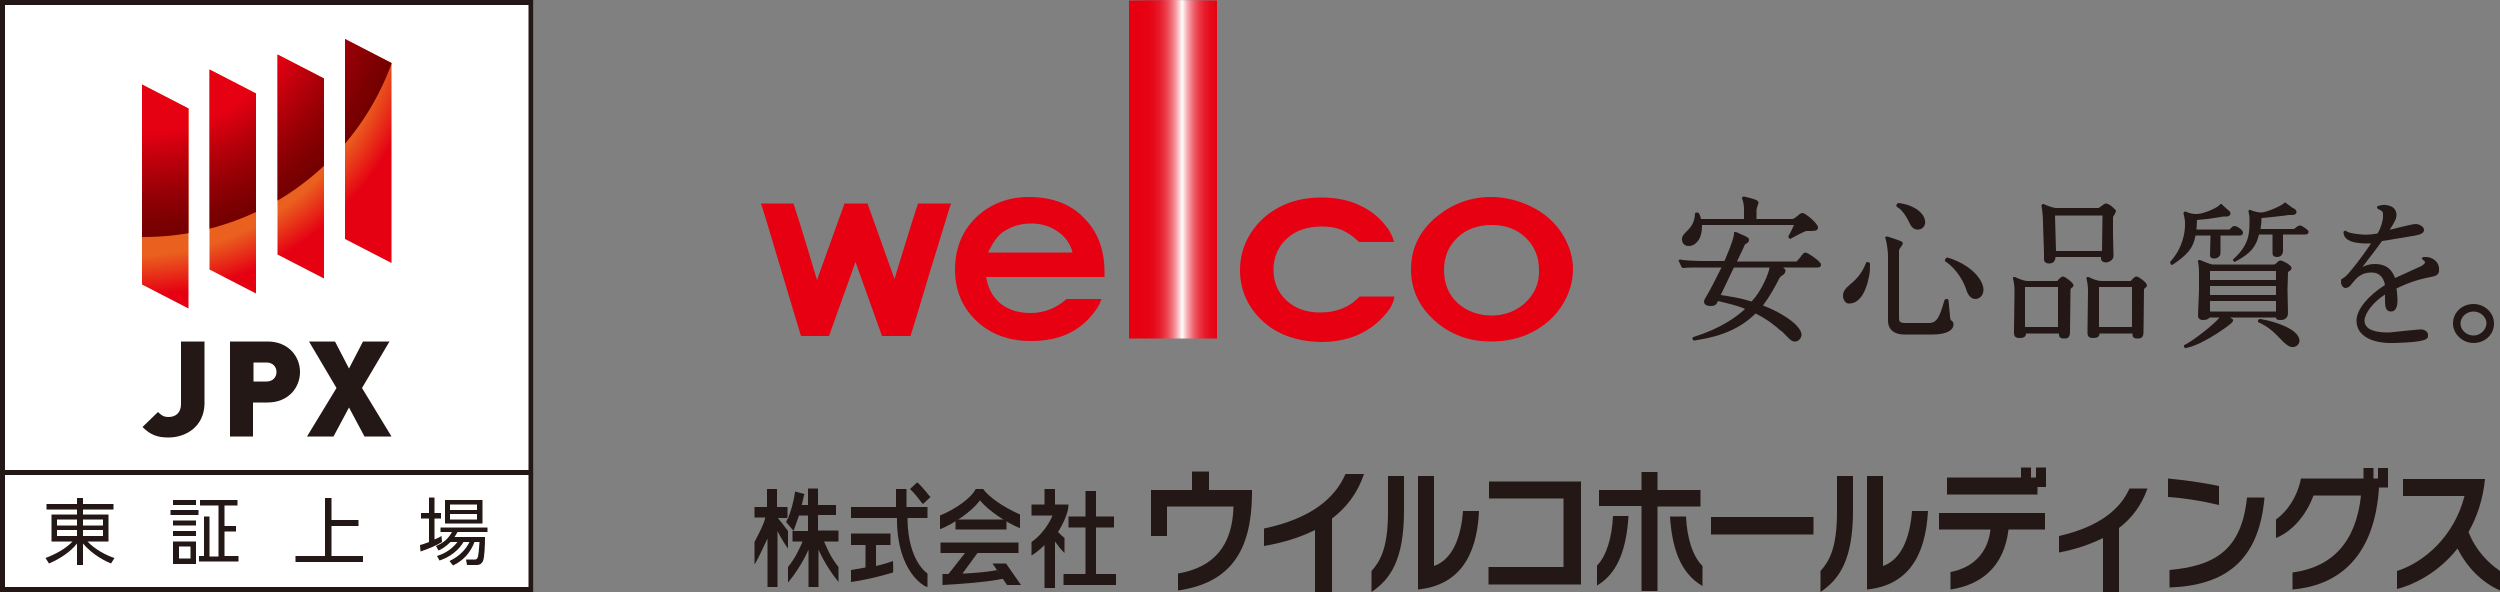<?xml version="1.0" encoding="utf-8"?>
<!-- Generator: Adobe Illustrator 27.9.1, SVG Export Plug-In . SVG Version: 6.00 Build 0)  -->
<svg version="1.1" id="レイヤー_1" xmlns="http://www.w3.org/2000/svg" xmlns:xlink="http://www.w3.org/1999/xlink" x="0px"
	 y="0px" viewBox="0 0 500 118.5" style="enable-background:new 0 0 500 118.5;" xml:space="preserve">
<rect x="0" y="0" width="500" height="118.5" fill="#808080" stroke="none"/>
<style type="text/css">
	.st0{fill:#FFFFFF;}
	.st1{fill:#231815;}
	
		.st2{clip-path:url(#SVGID_00000083808047052014053540000007152421324193210498_);fill:url(#SVGID_00000001643275677701180180000013856879170947764131_);}
	
		.st3{clip-path:url(#SVGID_00000083808047052014053540000007152421324193210498_);fill:url(#SVGID_00000175295761375002899480000010638797173860897727_);}
	.st4{clip-path:url(#SVGID_00000007426149491011391940000014320865743015665538_);}
	.st5{clip-path:url(#SVGID_00000064345009523858080370000003145474650329062542_);fill:#231815;}
	.st6{clip-path:url(#SVGID_00000064345009523858080370000003145474650329062542_);fill:#E60012;}
	
		.st7{clip-path:url(#SVGID_00000037676342273543806610000014696625637604717478_);fill:url(#SVGID_00000090292379973805925290000002887757621060341647_);}
	.st8{clip-path:url(#SVGID_00000008861194190307025940000010274216942812829117_);fill:#E60012;}
	.st9{clip-path:url(#SVGID_00000008861194190307025940000010274216942812829117_);fill:#231815;}
</style>
<g>
	<rect x="0" class="st0" width="106.7" height="118.5"/>
	<g>
		<g>
			<path class="st1" d="M106.7,118.5H0V0h106.7V118.5z M1,117.4h104.7V1H1V117.4z"/>
			<rect x="0.5" y="94" class="st1" width="105.7" height="1"/>
		</g>
		<g>
			<path class="st1" d="M22.7,101.9h-6.1v1h5.1v5.4h-4.2c1.5,1.6,3.8,2.8,5.4,3.3l-0.7,1.1c-0.7-0.3-3.5-1.5-5.6-4v4.3h-1.2v-4.3
				c-1.3,1.7-3.5,3.1-5.6,4l-0.7-1.1c2.1-0.8,4.1-1.9,5.4-3.3h-4.2v-5.4h5.1v-1H9.3v-1.1h6.1v-1.2h1.2v1.2h6.1V101.9z M11.4,103.9
				v1.2h4v-1.2H11.4z M11.4,106v1.2h4V106H11.4z M20.6,103.9h-4v1.2h4V103.9z M20.6,106h-4v1.2h4V106z"/>
			<path class="st1" d="M39.7,102v1h-5.6v-1H39.7z M39.2,100v1h-4.6v-1H39.2z M39.2,104.1v1h-4.6v-1H39.2z M39.2,106.2v1h-4.6v-1
				H39.2z M39.2,108.3v4.5h-4.6v-4.5H39.2z M38.1,109.3h-2.3v2.4h2.3V109.3z M41.9,103.4v7.9h1.8v-10.2H40V100h7.5v1.1h-2.6v4.1h2.3
				v1.1h-2.3v4.9h2.8v1.1h-7.9v-1.1h1v-7.9H41.9z"/>
			<path class="st1" d="M66.3,104h5.4v1.2h-5.4v6h6.3v1.2H59.1v-1.2H65V99.6h1.3V104z"/>
			<path class="st1" d="M88.4,108.4c-1.1,0.7-2.8,1.4-4.3,1.9L84,109c0.5-0.1,1-0.3,1.8-0.6v-4.7h-1.6v-1.1h1.6v-3.1h1.1v3.1h1.3
				v1.1h-1.3v4.2c0.7-0.3,1.1-0.5,1.4-0.7L88.4,108.4z M97,107.5c0,1.5-0.1,4-0.4,4.7c-0.2,0.4-0.5,0.8-1.3,0.8h-1.9l-0.2-1.1l1.8,0
				c0.4,0,0.5-0.3,0.6-0.6c0.1-0.5,0.2-1.2,0.3-2.9h-1c-0.8,2.1-2.2,3.7-4.3,4.7l-0.7-0.9c2.1-1,3.3-2.4,4-3.8h-1.2
				c-1.5,2.5-3.9,3.4-4.8,3.7l-0.5-0.9c0.9-0.3,2.6-0.9,4.1-2.8h-1.4c-1,1-1.9,1.5-2.4,1.7l-0.5-0.9c1.6-0.7,2.4-1.4,3.2-2.8h-2.3
				v-0.9h9.4v0.9h-6c-0.2,0.4-0.4,0.7-0.6,1H97z M96.5,100v4.7H89V100H96.5z M95.4,100.9h-5.4v1.1h5.4V100.9z M95.4,102.8h-5.4v1.1
				h5.4V102.8z"/>
		</g>
		<g>
			<g>
				<g>
					<g>
						<path class="st1" d="M33.7,87.5c-2.2,0-3.6-0.5-5.2-2.1l3.1-3c0.6,0.6,1.1,1,2.1,1c1.4,0,2.5-0.8,2.5-2.6V68.3h4.7v12.5
							C40.8,85.3,37.2,87.5,33.7,87.5z"/>
						<path class="st1" d="M53.5,80.5h-2.9v6.8H46v-19h7.5c4.2,0,6.5,3,6.5,6.1C60,77.5,57.7,80.5,53.5,80.5z M53.3,72.5h-2.6v3.8
							h2.6c1.3,0,2-0.9,2-1.9C55.3,73.4,54.6,72.5,53.3,72.5z"/>
						<path class="st1" d="M72.9,87.3l-3.1-5.8l-3.1,5.8h-5.3l5.9-9.7l-5.5-9.3H67l2.8,5.4l2.8-5.4h5.3l-5.5,9.3l5.9,9.7H72.9z"/>
					</g>
					<g>
						<defs>
							<path id="SVGID_1_" d="M37.7,61.7l-9.3-4.8v-40l9.3,4.8V61.7z M51.2,58.7l-9.3-4.8V13.9l9.3,4.8V58.7z M64.8,55.7l-9.3-4.8
								v-40l9.3,4.8V55.7z M78.3,52.6L69,47.8v-40l9.3,4.8V52.6z"/>
						</defs>
						<clipPath id="SVGID_00000059994725571818881070000007459611661407319728_">
							<use xlink:href="#SVGID_1_"  style="overflow:visible;"/>
						</clipPath>
						
							<radialGradient id="SVGID_00000063620627099288240720000011168830984830522752_" cx="-396.763" cy="-593.683" r="87.034" gradientTransform="matrix(0.912 0 0 0.912 388.5 541.013)" gradientUnits="userSpaceOnUse">
							<stop  offset="0.65" style="stop-color:#EA601F"/>
							<stop  offset="0.75" style="stop-color:#E50012"/>
						</radialGradient>
						
							<path style="clip-path:url(#SVGID_00000059994725571818881070000007459611661407319728_);fill:url(#SVGID_00000063620627099288240720000011168830984830522752_);" d="
							M105.9-0.7c0,43.9-35.6,79.4-79.4,79.4C-17.4,78.7-53,43.2-53-0.7c0-43.9,35.6-79.4,79.4-79.4C70.3-80.1,105.9-44.6,105.9-0.7
							z"/>
						
							<radialGradient id="SVGID_00000179605803863105028220000016664850738798357669_" cx="-394.259" cy="-598.848" r="57.815" gradientTransform="matrix(0.912 0 0 0.912 388.5 541.013)" gradientUnits="userSpaceOnUse">
							<stop  offset="0.6" style="stop-color:#E50012"/>
							<stop  offset="0.713" style="stop-color:#BC000B"/>
							<stop  offset="0.839" style="stop-color:#940005"/>
							<stop  offset="0.939" style="stop-color:#7C0001"/>
							<stop  offset="1" style="stop-color:#730000"/>
						</radialGradient>
						
							<path style="clip-path:url(#SVGID_00000059994725571818881070000007459611661407319728_);fill:url(#SVGID_00000179605803863105028220000016664850738798357669_);" d="
							M81.5-5.4c0,29.1-23.5,52.8-52.8,52.8C-0.4,47.3-24,23.7-24-5.4c0-29.1,23.6-52.8,52.8-52.8C57.9-58.2,81.5-34.6,81.5-5.4z"/>
					</g>
				</g>
			</g>
		</g>
	</g>
	<g>
		<g>
			<defs>
				<rect id="SVGID_00000114053419044423991660000007663107035785626284_" x="150.9" width="349.1" height="118.5"/>
			</defs>
			<clipPath id="SVGID_00000176032657837976257140000015529080198554897305_">
				<use xlink:href="#SVGID_00000114053419044423991660000007663107035785626284_"  style="overflow:visible;"/>
			</clipPath>
			<g style="clip-path:url(#SVGID_00000176032657837976257140000015529080198554897305_);">
				<defs>
					<rect id="SVGID_00000065070516343390349100000004779812840677348225_" x="130.7" y="-15.7" width="389.5" height="149.8"/>
				</defs>
				<clipPath id="SVGID_00000089538957317887046820000017690392431661755315_">
					<use xlink:href="#SVGID_00000065070516343390349100000004779812840677348225_"  style="overflow:visible;"/>
				</clipPath>
				<path style="clip-path:url(#SVGID_00000089538957317887046820000017690392431661755315_);fill:#231815;" d="M373.8,52.5
					l-0.3-0.1c-0.1,0-0.3,0-0.3,0.2c-0.9,2.3-2.2,3.5-3.2,4.3c-0.8,0.7-1.4,1.3-1.4,2.2c0,1,0.6,1.7,1.3,1.6c1.1,0,3-0.8,3.9-5.4
					c0.2-0.8,0.2-1.6,0.2-2.5C374,52.6,373.9,52.5,373.8,52.5"/>
				<path style="clip-path:url(#SVGID_00000089538957317887046820000017690392431661755315_);fill:#231815;" d="M389.5,51.5
					c-0.1,0-0.3,0.1-0.4,0.2l0,0.1l-0.1,0.2c-0.1,0.1,0,0.3,0.1,0.3c2.3,1.5,3.7,4.3,3.9,5c0,0,0.1,0.2,0.1,0.2c0.3,1,0.8,2.3,2,2.3
					c0.4,0,0.8-0.2,1.1-0.5c0.3-0.3,0.5-0.8,0.5-1.4C396.6,55.8,394.1,52.9,389.5,51.5"/>
				<path style="clip-path:url(#SVGID_00000089538957317887046820000017690392431661755315_);fill:#231815;" d="M381.9,44.6
					c0.2,0.4,0.7,1.5,1.9,1.3c0.8-0.1,1.4-0.9,1.2-1.8c-0.2-1.4-2-3.1-5.3-3.5c-0.1,0-0.3,0.1-0.3,0.2l-0.1,0.2
					c-0.1,0.1,0,0.3,0.1,0.4C380,41.7,380.9,42.5,381.9,44.6"/>
				<path style="clip-path:url(#SVGID_00000089538957317887046820000017690392431661755315_);fill:#231815;" d="M390,63.2l-0.3-3.1
					c0-0.2-0.1-0.3-0.3-0.3h-0.2c-0.1,0-0.2,0.1-0.3,0.2c-0.9,3.1-1.4,4.6-3.1,4.6h-4.7c-1.3,0-1.3-0.4-1.3-1.2V50.2
					c0-0.3,0.2-0.6,0.4-0.8l0.3-0.5c0.2-0.6,0-0.6-3-1.6l-0.1,0c-0.1,0-0.2,0-0.3,0.1c-0.1,0.1-0.1,0.2,0,0.3
					c0.2,0.5,0.5,2.5,0.5,3.4v13c0,2.1,1.6,2.8,3.2,2.8h5.7c3.1,0,4.2-1,4.2-2c0-0.4-0.1-0.5-0.3-0.7C390.2,64.1,390,63.9,390,63.2"
					/>
				<path style="clip-path:url(#SVGID_00000089538957317887046820000017690392431661755315_);fill:#231815;" d="M408.8,50.6l0,1.3
					c0,0.5,0.5,0.8,0.9,0.8c0.5,0,0.9-0.1,1.1-0.4c0.2-0.3,0.3-0.6,0.3-0.9h9.1c0,0.4,0,0.7,0.3,0.9l0.6,0.2c0.5,0,1.6-0.4,1.6-1.3
					l-0.1-4.4l0-3.3c0-0.2,0.2-0.4,0.3-0.6l0.3-0.6c0-0.2-0.1-0.4-0.4-0.6c-0.3-0.4-1.2-1-1.6-1c-0.3,0-0.6,0.3-0.9,0.5
					c-0.2,0.1-0.5,0.4-0.6,0.4h-8.5c-0.5,0-1.6-0.4-2.5-0.8c-0.1,0-0.2,0-0.3,0.1c-0.1,0.1-0.1,0.2-0.1,0.3c0.2,1.2,0.3,2.2,0.3,3.4
					L408.8,50.6z M411,43.1h9.5c0,0.5-0.1,6.6-0.1,7.1h-9.2C411.2,49.7,411,43.6,411,43.1"/>
				<path style="clip-path:url(#SVGID_00000089538957317887046820000017690392431661755315_);fill:#231815;" d="M412.6,55.3
					c-0.3,0-0.6,0.3-0.8,0.5c-0.1,0.1-0.3,0.4-0.4,0.4h-5.9c-0.5,0-1.5-0.3-2.5-0.8c-0.1,0-0.2,0-0.3,0c-0.1,0.1-0.1,0.2-0.1,0.3
					c0.3,1.2,0.3,2.1,0.3,2.7l-0.1,7.6l0,0.6c0,0.8,0.5,1,1,1c0.5,0,1.4,0,1.4-0.9v0h6.6v0.2c0,0.8,0.7,0.8,1,0.8
					c0.5,0,1.2,0,1.2-1.3l0.1-8.5c0-0.1,0.1-0.2,0.2-0.3c0.2-0.1,0.4-0.3,0.4-0.6C414.6,56.5,413,55.3,412.6,55.3 M411.6,65.4H405
					v-8h6.6V65.4z"/>
				<path style="clip-path:url(#SVGID_00000089538957317887046820000017690392431661755315_);fill:#231815;" d="M427.3,55.3
					c-0.3,0-0.6,0.3-0.8,0.5c-0.1,0.1-0.3,0.4-0.4,0.4h-5.9c-0.5,0-1.5-0.3-2.5-0.8c-0.1,0-0.2,0-0.3,0c-0.1,0.1-0.1,0.2-0.1,0.3
					c0.3,1.2,0.3,2.1,0.3,2.7l-0.1,7.6l0,0.6c0,0.8,0.5,1,1,1c0.5,0,1.4,0,1.4-0.9v0h6.6v0.2c0,0.8,0.7,0.8,1,0.8
					c0.5,0,1.2,0,1.2-1.3l0.1-8.5c0-0.1,0.1-0.2,0.2-0.3c0.2-0.1,0.4-0.3,0.4-0.6l-0.3-0.5C428.7,56.1,427.7,55.3,427.3,55.3
					 M426.4,65.4h-6.6v-8h6.6V65.4z"/>
				<path style="clip-path:url(#SVGID_00000089538957317887046820000017690392431661755315_);fill:#231815;" d="M485.3,51.4h-0.6
					c-0.1,0-0.2,0.1-0.3,0.2c0,0.1,0,0.3,0.1,0.3c0.3,0.2,0.5,0.4,0.5,0.6c0,0.2-0.3,0.4-0.7,0.7c0,0-2,0.9-2,0.9s-2.8,1.3-3.3,1.5
					c-0.9-2.5-2.7-2.8-4.1-2.8c-1,0-1.8,0.3-2.4,0.6c0.5-0.7,1.2-1.6,1.9-2.5c0,0,1.9-2.5,2-2.7c0.2,0,3.1-0.5,3.1-0.5l3.6-0.6
					c1-0.2,1.7-0.5,1.7-1.1v0c0-0.6-0.7-1.1-1.6-1.2c-0.6,0-1.7,0.3-3,0.6l-2,0.5c0,0-0.2,0-0.3,0.1c1-1.5,1.4-2.3,1.4-3v-0.1
					c-0.1-1.1-0.7-1.7-2.1-1.9c-0.5-0.1-1.3,0.1-1.6,0.2c-0.1,0-0.2,0.1-0.2,0.3v0c0,0.1,0.1,0.2,0.2,0.3c0.7,0.3,1,0.5,1,1
					c0,0.1,0,0.3,0,0.5l0,0.3c-0.1,0.6-0.3,1.8-1.1,3.1c-1.3,0.2-2.2,0.3-3.2,0.2c-1.8-0.2-2.5-0.3-3.1-0.7c-0.1-0.1-0.2-0.1-0.3,0
					c-0.1,0.1-0.2,0.1-0.2,0.2c0,0.7,0.3,1.9,3,2.2l0.1,0c0.6,0.1,1.4,0.1,2.4,0.1c-1,1.5-2.6,3.7-3.6,4.9c-1.4,1.8-1.9,2-2.1,2.1
					c-0.3,0.1-0.3,0.3-0.3,0.6c0,0,0,0,0,0.1c0,0.3,0.1,0.6,0.3,0.9c0.2,0.2,0.4,0.3,0.6,0.3c0.4,0,0.8-0.3,1-0.5
					c0,0,0.3-0.4,0.3-0.4c0.9-1.1,1.8-2.2,3.9-2.2c1.5,0,2.4,0.9,2.7,2.5c-3.5,2.2-5.7,5-5.7,7.1c0,0.8,0.2,1.9,1.2,2.8
					c1.3,1.2,3.5,1.8,6.5,1.7c6.1-0.2,6.7-0.7,6.6-1.6c0-0.3-0.1-0.5-0.3-0.7c-0.3-0.3-0.8-0.5-1.5-0.4l-2.2,0.2l-3.7,0.4
					c-0.9,0-3.3,0-4.4-1c-0.4-0.4-0.6-0.8-0.6-1.4c0-1.3,1.6-3.6,4.1-5.2c0,0.3,0,1,0,1c0,1.1,0,2.4,1.2,2.4c1.3,0,1.3-1.8,1.3-2.4
					l-0.1-1.5c0,0-0.1-0.5-0.1-0.7c2.6-1.3,4.7-1.9,7.3-2.4c1.1-0.2,1.2-0.9,1.2-1.1C488,52.1,486.1,51.4,485.3,51.4"/>
				<path style="clip-path:url(#SVGID_00000089538957317887046820000017690392431661755315_);fill:#231815;" d="M494.7,60.8
					c-2.3,0-4.1,1.7-4.1,3.9c0,2.1,1.9,3.9,4.1,3.9c2.3,0,4.1-1.7,4.1-3.9C498.8,62.5,496.9,60.8,494.7,60.8 M494.7,67.1
					c-1.4,0-2.6-1.1-2.6-2.4c0-1.3,1.2-2.4,2.6-2.4c1.4,0,2.6,1.1,2.6,2.4C497.2,66,496.1,67.1,494.7,67.1"/>
				<path style="clip-path:url(#SVGID_00000089538957317887046820000017690392431661755315_);fill:#231815;" d="M458.9,66.4
					c-1.9-1.6-5.6-2.4-6.8-2.6l-0.1,0c-0.1,0-0.2,0.1-0.3,0.1l-0.1,0.2c0,0.1,0,0.2,0,0.2c0,0.1,0.1,0.2,0.2,0.2
					c1.9,0.9,2.9,1.8,4.6,3.6c0.5,0.5,1.2,1.2,1.9,1.3c0.7,0.1,1.5-0.3,1.6-1.2C459.9,67.6,459.6,67,458.9,66.4L458.9,66.4z"/>
				<path style="clip-path:url(#SVGID_00000089538957317887046820000017690392431661755315_);fill:#231815;" d="M439.1,47.1h3
					c0,0.4-0.1,4-0.1,4c0,0.3,0.2,0.6,0.8,0.6c0.9,0,1.3-0.6,1.3-1.1c0,0,0-3.1,0-3.5h3.8c0.2,0,0.7,0,0.7-0.6
					c0-0.5-1.2-1.3-1.7-1.3c-0.3,0-0.5,0.2-0.7,0.4c-0.1,0.1-0.3,0.3-0.3,0.3h-6.6c0-0.4,0.1-1.6,0.1-1.9c1.4-0.1,3-0.3,4.1-0.5
					l1.2-0.2h0.1l0.4,0l0.2,0c0.4,0,0.7-0.3,0.7-0.6c0-0.3-0.2-0.5-0.5-0.7l-0.1-0.1c0,0-1.1-1-1.1-1c-0.1-0.1-0.1-0.1-0.2-0.1
					c-0.1,0-0.2,0-0.2,0.1c-0.5,0.7-3.4,1.9-4.6,1.9c-0.7,0-1.2,0-2.3-0.5c-0.1,0-0.2,0-0.3,0.1c-0.1,0.1-0.1,0.2-0.1,0.3
					c0.3,1.3,0.3,1.4,0.3,2.2V45c0,1.2-0.3,4.4-2.9,7.3c-0.1,0.1-0.1,0.3,0,0.4l0.1,0.2c0.1,0.1,0.3,0.1,0.4,0
					C437.4,51,438.7,49.6,439.1,47.1"/>
				<path style="clip-path:url(#SVGID_00000089538957317887046820000017690392431661755315_);fill:#231815;" d="M460,45.1
					c-0.3,0-0.6,0.2-0.8,0.4c-0.2,0.2-0.4,0.3-0.5,0.3h-6.6c0.1-0.6,0.2-1.4,0.2-2.2c0.5,0,4.8-0.5,4.8-0.5l0.6-0.1c0,0,0.5,0,0.5,0
					l0.2,0c0.3,0,0.9-0.1,0.9-0.6c0-0.4-0.3-0.6-0.7-0.8l-0.2-0.1c0,0-1.2-0.9-1.2-0.9c-0.1-0.1-0.2-0.1-0.2-0.1
					c-0.1,0-0.1,0.1-0.2,0.1c-0.3,0.5-3.6,1.9-4.5,1.9c-0.4,0-1.3-0.1-2.2-0.5c-0.1-0.1-0.2,0-0.3,0c-0.1,0.1-0.1,0.2-0.1,0.3
					c0.2,0.9,0.2,1,0.2,1.5v0.3c0,2.5,0,4.8-3.2,7.7c-0.1,0.1-0.1,0.1-0.1,0.2c0,0.1,0,0.2,0.1,0.2l0.1,0.1c0.1,0.1,0.2,0.1,0.3,0
					c3-1.6,4.1-2.9,4.7-5.4h2.7c0,0.4,0,3.6,0,3.6c0,0.3,0,0.9,0.9,0.9c0.9,0,1.2-0.7,1.2-1.2c0,0,0-2.9,0-3.3h4.3
					c0.4,0,0.8,0,0.8-0.6C461.7,46,460.4,45.1,460,45.1"/>
				<path style="clip-path:url(#SVGID_00000089538957317887046820000017690392431661755315_);fill:#231815;" d="M446,63.5h9.2
					c0,0.2,0.1,0.3,0.1,0.3c0.2,0.2,0.4,0.2,0.9,0.2c0.8,0,1.4-0.5,1.4-1.4l-0.1-4.7l0.1-3.3c0-0.2,0.1-0.3,0.3-0.4
					c0.2-0.1,0.4-0.3,0.4-0.6c0-0.6-1.8-1.5-2.2-1.5c-0.3,0-0.5,0.2-0.7,0.4c-0.2,0.2-0.4,0.4-0.6,0.4h-12.3c-0.1,0-0.6-0.1-2.5-0.9
					c-0.1,0-0.2,0-0.3,0c-0.1,0.1-0.1,0.2-0.1,0.3c0.2,1,0.2,1.9,0.2,2.3v3.6l-0.2,4.9c0,0.3,0.1,0.9,1,0.9c0.9,0,1.2-0.3,1.3-0.5h2
					c-1,1.3-5.2,4.6-7,5.5c-0.1,0-0.1,0.1-0.1,0.2c0,0.1,0,0.2,0,0.2l0.1,0.1c0.1,0.1,0.2,0.2,0.3,0.1c3.6-0.7,8.8-4.7,9-4.9
					c0.3-0.3,0.5-0.5,0.4-0.8C446.5,63.8,446.2,63.6,446,63.5 M455.2,62.3H442v-2.1h13.2V62.3z M442,54.2h13.2V56H442V54.2z
					 M455.2,59H442v-1.8h13.2V59z"/>
				<path style="clip-path:url(#SVGID_00000089538957317887046820000017690392431661755315_);fill:#231815;" d="M337.8,49.2
					c0.6,0,1.2-0.3,1.6-0.8c0.7-0.7,1-1.9,1-3.3v-0.1h18.4c-0.3,0.7-0.7,1.5-1.1,2.2c0,0,0,0.1,0,0.2c0,0.1,0,0.2,0.1,0.2l0.1,0.1
					c0.1,0.1,0.2,0.1,0.3,0l1.5-0.8c0.6-0.3,1.4-0.7,1.6-0.7l0.2,0l0.8,0c0.9,0,1.3-0.2,1.3-0.7c0-0.8-2.5-2.9-3.1-2.9
					c-0.3,0-0.6,0.2-0.9,0.5c-0.4,0.3-0.8,0.7-1.2,0.7h-7.1v-1.7c0-0.3,0.1-0.6,0.2-0.9l0.2-0.6c0-0.6-0.8-0.7-1.3-0.9l-1.6-0.4
					c-0.1,0-0.2,0-0.3,0.1c0,0.1-0.1,0.1-0.1,0.2c0,0,0,0.1,0,0.1c0.3,0.6,0.4,1.5,0.4,2.2v1.9h-8.6c-0.1-0.4-0.2-0.8-0.4-1.1
					c0-0.1-0.2-0.2-0.3-0.2h-0.2c-0.2,0-0.3,0.1-0.3,0.3c-0.1,1.9-1,2.8-1.7,3.5c-0.5,0.5-1,1-0.9,1.7
					C336.5,48.8,337,49.2,337.8,49.2"/>
				<path style="clip-path:url(#SVGID_00000089538957317887046820000017690392431661755315_);fill:#231815;" d="M361.1,50.5
					c-0.3,0-0.6,0.3-1,0.9c-0.2,0.3-0.7,0.8-0.8,0.9h-11.9c0.3-0.6,1.5-3.2,1.5-3.2c0.1-0.3,0.2-0.3,0.4-0.4l0.4-0.3l0.1-0.4
					c0-0.4-0.3-0.5-0.6-0.7l-2-0.9c-0.1,0-0.2,0-0.3,0c-0.1,0.1-0.1,0.1-0.1,0.2v0.1c0,0.5-0.3,1.8-1.9,5.5h-4.7
					c-0.8,0-3.5-0.1-4.1-0.3c-0.1,0-0.2,0-0.3,0.1c-0.1,0.1-0.1,0.2,0,0.3l0.5,1.1c0.1,0.1,0.2,0.2,0.3,0.2c0.8-0.1,2.6-0.1,3.6-0.1
					h4.1c-1.1,2.2-2.2,4.4-3.4,6.4c0,0.1-0.1,0.4-0.1,0.4c0,0.9,1.1,0.9,1.4,0.9c0.8,0,1.1-0.3,1.4-1c2.1,0.5,3.7,0.9,5,1.4l0.4,0.2
					c-1.7,1.6-4.9,3.9-10.3,5.6c-0.1,0-0.1,0.1-0.2,0.2c0,0,0,0.1,0,0.1c0,0.1,0,0.1,0,0.1l0,0l0.1,0.2c0.1,0.1,0.2,0.1,0.3,0.1
					l0.6-0.1c5.1-0.8,8.8-2.5,11.6-5.3c2.5,1.2,4.2,2.7,5,3.4l0.3,0.2c0,0,0.9,0.9,0.9,0.9c0.5,0.5,0.9,1,1.5,1.1
					c0.6,0.1,1.3-0.3,1.5-1.2c0.2-1.8-3.7-4.5-7.7-6l0.2-0.3c1.1-1.5,2.1-3.2,3.1-5.2c0.1-0.2,0.3-0.3,0.5-0.5
					c0.2-0.1,0.5-0.3,0.6-0.6c0,0,0.1-0.3,0.1-0.3c0-0.3-0.1-0.4-0.5-0.7h6.9c0.2,0,0.7,0,0.7-0.6C364.2,52.3,361.5,50.5,361.1,50.5
					 M344.2,58.9C344.2,58.9,344.2,58.9,344.2,58.9C344.2,58.9,344.2,58.9,344.2,58.9c0-0.1,0-0.1,0.1-0.2c0.2-0.5,1.1-2.3,1.1-2.3
					s1.2-2.6,1.4-2.9h7.1c-0.1,1.1-1.6,4.7-3.5,6.7c0,0,0,0-0.1,0.1c-0.4-0.1-0.7-0.2-0.7-0.2c-1.6-0.5-3.5-0.8-5.5-1.1
					C344.2,59,344.2,58.9,344.2,58.9"/>
				<path style="clip-path:url(#SVGID_00000089538957317887046820000017690392431661755315_);fill:#E60012;" d="M252.3,64
					c-2.9-2.8-4.3-6.2-4.3-10c0-2.6,0.7-5.1,2.1-7.3c1.4-2.2,3.3-4,5.8-5.3c2.5-1.3,5.3-1.9,8.4-1.9c2.8,0,5.5,0.5,7.7,1.6
					c2.2,1,4,2.5,5.4,4.4c0,0,0.1,0.1,0.1,0.1c0,0,0.1,0.1,0.1,0.1l0,0c0.7,1.1,1.1,2.2,1.2,2.7h-7c-1.1-1.1-2.3-1.9-3.4-2.4
					c-1.2-0.5-2.5-0.7-4.1-0.7c-2.8,0-5.2,0.8-6.9,2.4c-1.8,1.6-2.7,3.8-2.7,6.3c0,2.5,0.9,4.5,2.6,6.1c1.7,1.6,4,2.4,6.7,2.4
					c3.3,0,6-1.1,7.9-3.2h7c-0.1,0.6-0.4,1.9-1.6,3.3c-3.1,3.8-7.5,5.8-13.1,5.8C259.2,68.3,255.2,66.8,252.3,64"/>
			</g>
			<g style="clip-path:url(#SVGID_00000176032657837976257140000015529080198554897305_);">
				<defs>
					<polygon id="SVGID_00000003791519673226263660000007888216791173323138_" points="225.8,0.1 225.8,67.7 234.6,67.8 243.4,67.7 
						243.4,0.1 234.6,0 					"/>
				</defs>
				<clipPath id="SVGID_00000129896663568457748280000007766265296365853373_">
					<use xlink:href="#SVGID_00000003791519673226263660000007888216791173323138_"  style="overflow:visible;"/>
				</clipPath>
				
					<linearGradient id="SVGID_00000035522155148545649620000010916583014656061073_" gradientUnits="userSpaceOnUse" x1="3959.164" y1="7007.091" x2="3961.807" y2="7007.091" gradientTransform="matrix(6.644 0 0 -6.644 -26077.117 46585.867)">
					<stop  offset="0" style="stop-color:#E60012"/>
					<stop  offset="0.113" style="stop-color:#E60314"/>
					<stop  offset="0.181" style="stop-color:#E70B1C"/>
					<stop  offset="0.237" style="stop-color:#E81929"/>
					<stop  offset="0.287" style="stop-color:#EA2E3C"/>
					<stop  offset="0.333" style="stop-color:#ED4855"/>
					<stop  offset="0.375" style="stop-color:#F06873"/>
					<stop  offset="0.415" style="stop-color:#F48F97"/>
					<stop  offset="0.453" style="stop-color:#F8BBC0"/>
					<stop  offset="0.488" style="stop-color:#FDEDEE"/>
					<stop  offset="0.5" style="stop-color:#FFFFFF"/>
					<stop  offset="0.512" style="stop-color:#FDEDEE"/>
					<stop  offset="0.547" style="stop-color:#F8BBC0"/>
					<stop  offset="0.585" style="stop-color:#F48F97"/>
					<stop  offset="0.625" style="stop-color:#F06873"/>
					<stop  offset="0.667" style="stop-color:#ED4855"/>
					<stop  offset="0.713" style="stop-color:#EA2E3C"/>
					<stop  offset="0.762" style="stop-color:#E81929"/>
					<stop  offset="0.819" style="stop-color:#E70B1C"/>
					<stop  offset="0.887" style="stop-color:#E60314"/>
					<stop  offset="1" style="stop-color:#E60012"/>
				</linearGradient>
				
					<rect x="225.8" y="0" style="clip-path:url(#SVGID_00000129896663568457748280000007766265296365853373_);fill:url(#SVGID_00000035522155148545649620000010916583014656061073_);" width="17.6" height="67.7"/>
			</g>
			<g style="clip-path:url(#SVGID_00000176032657837976257140000015529080198554897305_);">
				<defs>
					<rect id="SVGID_00000181088246056075975020000002421860795775040440_" x="130.7" y="-15.7" width="389.5" height="149.8"/>
				</defs>
				<clipPath id="SVGID_00000010295878291053791360000012545065577932070302_">
					<use xlink:href="#SVGID_00000181088246056075975020000002421860795775040440_"  style="overflow:visible;"/>
				</clipPath>
				<path style="clip-path:url(#SVGID_00000010295878291053791360000012545065577932070302_);fill:#E60012;" d="M312.4,46.7
					c-1.4-2.2-3.4-4-6-5.3c-2.6-1.3-5.3-2-8.2-2c-4,0-7.6,1.3-10.7,3.8c-3.5,2.8-5.3,6.4-5.3,10.7c0,4,1.6,7.4,4.7,10.2
					c3.1,2.8,6.9,4.2,11.3,4.2c3,0,5.8-0.6,8.3-1.9c2.5-1.3,4.5-3.1,5.9-5.3c1.4-2.2,2.2-4.7,2.2-7.3
					C314.6,51.4,313.8,48.9,312.4,46.7 M305.1,60.5c-1.8,1.7-4.1,2.6-6.8,2.6c-2.7,0-5-0.9-6.8-2.5c-1.8-1.7-2.7-3.9-2.7-6.6
					c0-2.6,0.9-4.8,2.7-6.5c1.8-1.7,4.1-2.5,6.8-2.5c2.8,0,5,0.8,6.8,2.5c1.8,1.7,2.7,3.9,2.7,6.5C307.9,56.6,306.9,58.8,305.1,60.5
					"/>
				<path style="clip-path:url(#SVGID_00000010295878291053791360000012545065577932070302_);fill:#E60012;" d="M205.8,39.4
					c-4.2,0-7.8,1.4-10.6,4.1c-2.8,2.7-4.2,6.3-4.2,10.4c0,4.1,1.4,7.5,4.2,10.2c2.8,2.7,6.5,4.1,11,4.1c2.9,0,5.4-0.5,7.5-1.5
					c2.1-1,3.9-2.5,5.4-4.6c0.7-0.9,1-1.8,1.2-2.3h-7c-2,1.8-4.4,2.8-7.2,2.8c-2.4,0-4.3-0.6-5.9-1.8c-1.5-1.2-2.5-2.9-2.9-5
					l-0.1-0.4h23.7c0-0.4,0-1,0-1c0-4.5-1.4-8.2-4.2-10.9C214.1,40.8,210.4,39.4,205.8,39.4 M197.6,50.6l0.2-0.5
					c0.9-1.8,1.8-3,2.8-3.7c1.6-1.1,3.5-1.7,5.6-1.7c2,0,3.7,0.5,5.2,1.5c1.5,1,2.5,2.3,3,3.9l0.1,0.4H197.6z"/>
				<path style="clip-path:url(#SVGID_00000010295878291053791360000012545065577932070302_);fill:#E60012;" d="M190.2,40.7
					c-0.8,2.4-2.4,7.9-4.1,13.3c-1.6,5.4-3.3,11-4,13.2h-5.7c-0.1-0.3-5.3-14.8-5.3-14.8s-5.2,14.5-5.3,14.8h-5.6
					c-0.7-2.3-2.4-7.9-4-13.3c-1.6-5.3-3.2-10.8-4-13.2h6.5c1.1,3.2,4.7,15.3,4.7,15.3s5.4-15,5.5-15.3h4.6
					c0.1,0.3,5.4,15.1,5.4,15.1s3.6-11.9,4.7-15.1H190.2z"/>
				<path style="clip-path:url(#SVGID_00000010295878291053791360000012545065577932070302_);fill:#231815;" d="M235.6,118.1v-3.4
					c7.1-1.2,10.9-5.5,11.1-13.4h-13.3v5.9h-3.2V98h8.2v-3.7h3.4V98h8.6v0.8C250.3,110.3,246,116.6,235.6,118.1"/>
				<path style="clip-path:url(#SVGID_00000010295878291053791360000012545065577932070302_);fill:#231815;" d="M266.4,103.7v14.7
					h-3.4V106c-3.2,1.6-6.7,2.6-10.2,3.2v-3.5c9.5-2,14.2-6.1,16.3-10.9h3.7C271.5,98.7,269.2,101.6,266.4,103.7"/>
				<path style="clip-path:url(#SVGID_00000010295878291053791360000012545065577932070302_);fill:#231815;" d="M274.3,118.4v-4.2
					c1.6-1.8,3.3-4.3,3.3-11.8v-7.2h3.2v6.9C280.8,112.1,278,115.9,274.3,118.4 M283.6,117.9V95.2h3.2v18c3.7-1.3,5.4-5.7,5.8-11
					h3.2C295.4,111.6,291.5,117.1,283.6,117.9"/>
				<polygon style="clip-path:url(#SVGID_00000010295878291053791360000012545065577932070302_);fill:#231815;" points="
					297.7,116.9 297.7,113.4 312.7,113.4 312.7,99.7 297.8,99.7 297.8,96.3 316.2,96.3 316.2,116.9 				"/>
				<path style="clip-path:url(#SVGID_00000010295878291053791360000012545065577932070302_);fill:#231815;" d="M319.4,117.1v-4
					c1.9-1.9,3-5.6,3.2-9.9h3.1C325.3,109.5,323.7,114.6,319.4,117.1 M331.5,101.2v17h-3.2v-17h-8.5V98h8.5v-3.6h3.2V98h8.6v3.3
					H331.5z M334,103.3h3.2c0.2,4.3,1.3,7.9,3.3,9.9v4C336,114.6,334.4,109.5,334,103.3"/>
				
					<rect x="342.2" y="103.4" style="clip-path:url(#SVGID_00000010295878291053791360000012545065577932070302_);fill:#231815;" width="20.5" height="3.5"/>
				<path style="clip-path:url(#SVGID_00000010295878291053791360000012545065577932070302_);fill:#231815;" d="M364.1,118.4v-4.2
					c1.6-1.8,3.3-4.3,3.3-11.8v-7.2h3.2v6.9C370.6,112.1,367.8,115.9,364.1,118.4 M373.4,117.9V95.2h3.2v18c3.7-1.3,5.4-5.7,5.8-11
					h3.2C385.1,111.6,381.3,117.1,373.4,117.9"/>
				<path style="clip-path:url(#SVGID_00000010295878291053791360000012545065577932070302_);fill:#231815;" d="M401.7,105.9
					c-0.9,7.6-5.6,11.1-11.6,12v-3.5c4.7-0.9,7.5-4,8-8.5h-10.3v-3.3H409v3.3H401.7z M407.5,97.5v1.4h-18.1v-3.4h14.8v-2h2v2h1v-2h2
					v3.9H407.5z"/>
				<path style="clip-path:url(#SVGID_00000010295878291053791360000012545065577932070302_);fill:#231815;" d="M423.8,105.6v12.8
					h-3.2v-10.8c-2.6,1.3-5.6,2.3-8.8,2.9v-3.3c8.3-1.9,12.3-5.5,14.1-9.5h3.6C428.3,101.1,426.3,103.7,423.8,105.6"/>
				<path style="clip-path:url(#SVGID_00000010295878291053791360000012545065577932070302_);fill:#231815;" d="M433.6,99.4v-3.7
					c3.1,0.3,6.9,0.8,10.2,1.5v3.8C440.5,100.2,436.8,99.6,433.6,99.4 M433.9,117.5V114c8.6-0.8,14.4-3.6,15.5-14.5h3.5
					C451.8,112.2,445,117.1,433.9,117.5"/>
				<path style="clip-path:url(#SVGID_00000010295878291053791360000012545065577932070302_);fill:#231815;" d="M475.8,97.5
					c-0.8,12.7-7,19.5-17.3,20.4v-3.4c8.1-1.1,12.7-6.2,13.7-15.4h-9.5c-1.4,3.8-4.1,7.1-7.5,8.5v-3.7c2.3-1.7,4.2-4.4,5-8.2h12.5
					v-2.1h2v2.1h0.9v-2.1h2v3.9H475.8z"/>
				<path style="clip-path:url(#SVGID_00000010295878291053791360000012545065577932070302_);fill:#231815;" d="M491.5,109.7
					c-3.4,4.3-7.9,7-12.1,8.1v-3.6c5.6-1.8,11.5-7.1,13.5-15h-12.3v-3.4h16.4c-0.4,4.1-1.6,7.6-3.3,10.6c1.5,3.8,4,6.2,6.3,7.8v3.9
					C496.2,116.4,493.3,113.3,491.5,109.7"/>
				<path style="clip-path:url(#SVGID_00000010295878291053791360000012545065577932070302_);fill:#231815;" d="M157.6,106.2v3.5
					c-1.2-1.6-2.1-3.5-2.1-3.5v0.7v10.5h-2v-9.7c0,0-1.9,4.1-2.4,4.9c0,0-0.1,0.2-0.2,0.2v-4.4c1-1.9,2-3.9,2.1-4.7l0.1-0.2h-2.2
					v-2.1h2.5v-3.6h1.9h0.1v3.6h2.1v2c0,0,0,0.1-0.1,0.2h-1.8l0.2,0.3C156.1,104.2,156.3,104.5,157.6,106.2"/>
				<path style="clip-path:url(#SVGID_00000010295878291053791360000012545065577932070302_);fill:#231815;" d="M157.5,103.6
					c0,0,0-0.1,0.1-0.2L157.5,103.6L157.5,103.6z"/>
				<path style="clip-path:url(#SVGID_00000010295878291053791360000012545065577932070302_);fill:#231815;" d="M182.1,97.9
					c0,0-0.1-0.1-0.1-0.1c0.2-0.2,1.4-1.3,1.4-1.3s0,0,0,0c0,0,0.1,0,0.1,0c1.4,1.3,2.4,2.8,2.5,2.8c0,0,0,0,0.1,0.1
					c-0.2,0.2-1.3,1.2-1.5,1.4c0,0-0.1-0.1-0.1-0.1C184.3,100.6,183.3,99,182.1,97.9"/>
				<polygon style="clip-path:url(#SVGID_00000010295878291053791360000012545065577932070302_);fill:#231815;" points="
					201.3,103.9 201.3,105.9 191.1,105.9 191.1,103.9 201.2,103.9 				"/>
				<polygon style="clip-path:url(#SVGID_00000010295878291053791360000012545065577932070302_);fill:#231815;" points="
					223.2,114.8 223.2,117 212.7,117 212.7,114.8 217.1,114.8 217.1,105.5 213.7,105.5 213.7,103.3 217.1,103.3 217.1,98.2 
					219.1,98.2 219.2,98.2 219.2,103.3 222.8,103.3 222.8,105.5 219.2,105.5 219.2,114.8 				"/>
				<path style="clip-path:url(#SVGID_00000010295878291053791360000012545065577932070302_);fill:#231815;" d="M178.6,114.5
					C178.6,114.5,178.6,114.5,178.6,114.5c-0.1,0-4.1,1.3-8.4,1.9v-2.4l2.9-0.5l0-0.2V109h-2.9v-2.3h7.8h0.1v2.3h-2.9v4.2
					c0,0,1.8-0.4,3.4-1C178.6,112.6,178.7,114.3,178.6,114.5"/>
				<path style="clip-path:url(#SVGID_00000010295878291053791360000012545065577932070302_);fill:#231815;" d="M185.5,114.7v2.7
					c-0.7,0-6.1-3.2-6.1-13.5c0,0,0-0.3,0-0.3h-9.2v-2.2h9l0-3.6h2.1l0,3.6h4.2v2.2h-4l0,0.2C181.6,112.3,185.5,114.7,185.5,114.7"
					/>
				<path style="clip-path:url(#SVGID_00000010295878291053791360000012545065577932070302_);fill:#231815;" d="M204,102.9v2.7
					c0,0-0.1,0-0.1,0c-2.9-1.2-6.3-3.6-7.8-5.4L196,100l-0.1,0.2c-1.5,2-5,4.5-7.8,5.6c0,0,0,0-0.1,0v-2.7c3.6-1.5,6.3-3.7,7.1-5.2
					c0,0,0,0,0-0.1h1.6h0c0,0,0,0.1,0,0.1C197.7,99.2,200,101.1,204,102.9"/>
				<path style="clip-path:url(#SVGID_00000010295878291053791360000012545065577932070302_);fill:#231815;" d="M200.9,115.7
					L200.9,115.7c-3.9,0.8-9.1,1.1-12.4,1.3v-2.2c0.5,0,1.2,0,1.2,0l3.3-4.2h-4.9v-2.1h15.5h0.1v2.1h-3h-1.4h-0.2h-0.1h-1.8h-1.7
					l-3,4.1l0.4,0c2.2-0.1,4.4-0.3,6.1-0.6l0.3-0.1L200.9,115.7z"/>
				<polygon style="clip-path:url(#SVGID_00000010295878291053791360000012545065577932070302_);fill:#231815;" points="201.4,117 
					198.5,112.7 201.2,112.7 204.2,117 				"/>
				<path style="clip-path:url(#SVGID_00000010295878291053791360000012545065577932070302_);fill:#231815;" d="M211.7,106.5
					l-0.1-0.1c0,0,2.1-3.2,2.1-5.5H211v-3.1h-0.1h-2v3.1h-2.6v2.2h4.2c0,0-1.2,3.2-4.2,5.3v2.7c1-0.6,1.9-1.4,2.3-1.8l0.3-0.3v8.6
					h2.1v-9.3l0.3,0.4c0.4,0.6,0.9,1.2,1.5,1.8c0,0,0,0,0.1,0.1v-3C212.4,107.2,212,106.8,211.7,106.5"/>
				<path style="clip-path:url(#SVGID_00000010295878291053791360000012545065577932070302_);fill:#231815;" d="M167.7,108.3h-2.9
					l0.1,0.2c0.8,1.8,1.3,3,2.8,4.9v3.1c0,0,0-0.1,0-0.1c-2.7-3.3-4-6.5-4-6.5v7.5h-2v-7.5c0,0-1.3,3.2-4,6.5c0,0,0,0-0.1,0.1v-3.1
					c1.5-1.9,2-3.1,2.8-4.8l0.1-0.3h-2v-2.1h0.3h2.8v-3.1h-0.2h-1.6l-1.1,3.1c0,0-0.1-0.2-0.3-0.4c-0.4-0.5-1.1-1.3-1.2-1.4
					c0-0.1,0.1-0.1,0.1-0.1c0,0,0,0,0,0c0-0.1,0.1-0.3,0.3-0.7h0.1v-0.2c0.4-1,1-2.8,1.3-5c0,0,0-0.1,0-0.1c0.3,0.1,1.9,0.5,1.9,0.5
					c-0.1,0.2-0.2,0.7-0.2,0.7l-0.3,1.3l-0.1,0.2h1.3v-3.3h1.9h0.1v3.3h3.6v2h-3.6v3.1h4.1V108.3z"/>
			</g>
		</g>
	</g>
</g>
<g>
</g>
<g>
</g>
<g>
</g>
<g>
</g>
<g>
</g>
<g>
</g>
<g>
</g>
<g>
</g>
<g>
</g>
<g>
</g>
<g>
</g>
<g>
</g>
<g>
</g>
<g>
</g>
<g>
</g>
</svg>
